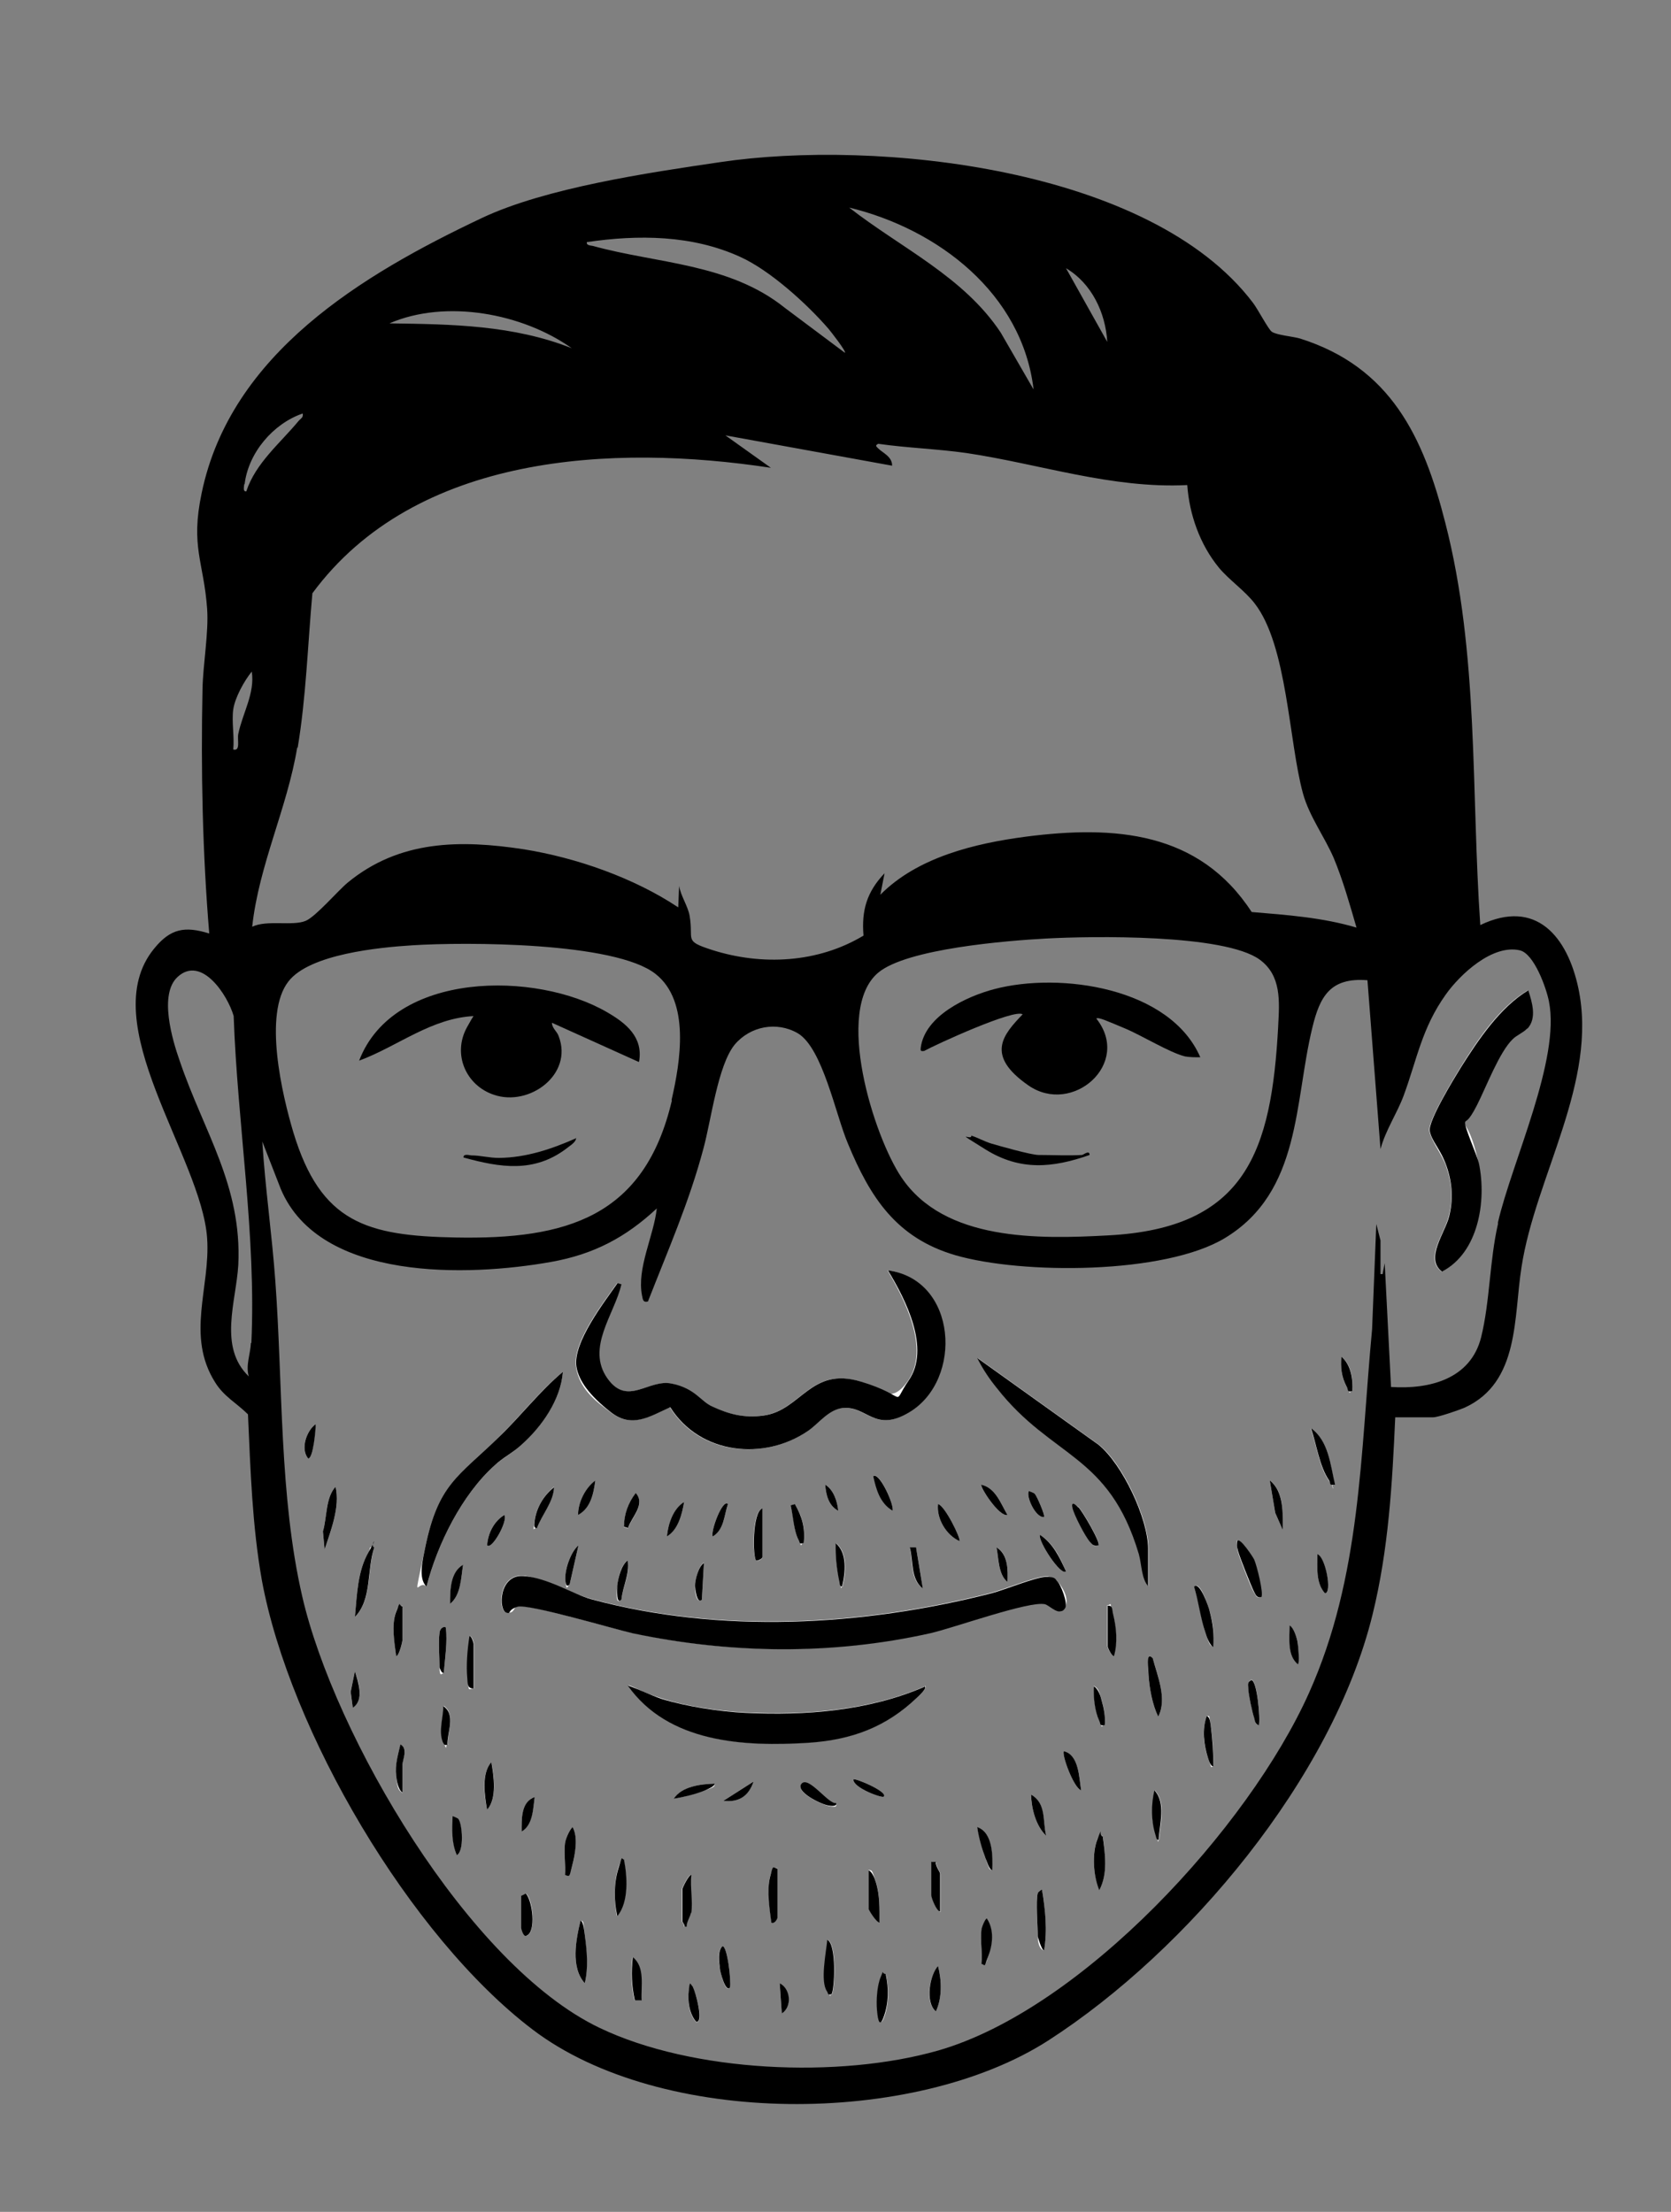<?xml version="1.0" encoding="UTF-8"?>
<svg id="Ebene_1" xmlns="http://www.w3.org/2000/svg" version="1.1" viewBox="0 0 396.9 525.3">
  <rect x="0" y="0" width="396.9" height="525.3" fill="#808080" stroke="none"/>
  <!-- Generator: Adobe Illustrator 29.5.1, SVG Export Plug-In . SVG Version: 2.1.0 Build 141)  -->
  <defs>
    <style>
      .st0 {
        fill: #fff;
      }
    </style>
  </defs>
  <path class="st0" d="M362.7,244.3c2.3-2.5,1.1-6.2.2-9.1-6.7,3.9-11.9,11.7-16,18.3-1.6,2.6-7.8,12.8-7.4,15.1s3.1,5.7,4,8.4c1.4,4.2,1.7,7.6.6,11.9s-5.8,10-1.7,13.1c8.7-4.5,10.6-16.8,8.8-25.6s-3.6-8.9-3.3-9.9,2.2-2.8,2.8-4c2.2-4.3,5.3-12.6,8.5-15.7.9-.9,2.6-1.6,3.4-2.5ZM146.6,304.7c-3.2,4.6-10.6,14-9.8,19.8s5.5,8.8,8.2,10.9c5.1,3.9,9.2.9,14.1-1.2,7,11.3,22.4,12.9,32.9,5.5,2.5-1.7,4.7-5,8-5.3,5.9-.6,7.7,6,15.9,1,12.8-7.7,11.4-31.5-5.1-33.7,4.1,6.9,10.1,18.6,4.9,26.2-4.4,6.3-7,1.5-11.4.2-11.9-3.6-14,6.9-23.1,8.1-4.6.6-8.1-.3-12.2-2.2s-7.1-4.9-9.5-5.4c-5.6-1.1-10.5,5.5-15.3-1.2-5.2-7.2,1.7-15.3,3.3-22.4l-1-.3ZM272.8,376.8v-9c0-7.1-6.1-20.2-11.8-24.7l-28.8-20.6c1.3,2.6,2.9,5,4.7,7.2,13.1,16.7,26.6,15.5,33.7,39.4.7,2.5.7,5.9,2.3,7.7ZM321.2,330.4c.2-2.9-.2-6.3-2.6-8.2-.2,2.7,0,4.9,1.3,7.2s0,1.3,1.3,1ZM101.3,376.8c2.6-10.1,8.4-21.8,16.2-28.8,2-1.8,4.5-3.1,6.4-4.9,4.7-4.3,9.3-10.7,9.8-17.3-5.6,4.6-10,10.4-15.2,15.5-9.8,9.5-14.4,11.3-17.5,26.2s-1.9,7.3.3,9.3ZM75,338.2c-2.2,1.6-3.7,5.9-1.8,8.2,1.2,0,1.7-7,1.8-8.2ZM317,352.6c-1-4.7-1.4-10.4-5.7-13.4,1.4,3.8,2,9.1,4.3,12.4s0,1.3,1.3,1ZM212,358.8c.5-1.3-3.2-9.5-4.6-8.2.8,3.1,1.7,6.4,4.6,8.2ZM137.3,359.8c3-1.7,3.7-5.1,4.1-8.2-2.4,1.9-4.1,5.2-4.1,8.2ZM304.7,363.4c0-3.9.3-9.3-3.1-11.8l1.3,7.7,1.8,4.1ZM199.1,358.8c-.2-2.2-1.1-5-3.1-6.2.2,2.3.8,5,3.1,6.2ZM239.3,359.8c-1.6-2.7-2.8-6.4-6.2-7.2-.4.5,4.2,7.7,6.2,7.2ZM77.1,368c1.5-4.6,3.7-10.1,2.6-14.9-2.4,2.6-2,7.3-3,10.6l.4,4.3ZM127.5,362.9c1.2-3.3,4-6.2,4.1-9.8-2.4,2-4.2,4.9-4.6,8s-.4,1.9.5,1.7ZM245.8,354.8c-.2-.3-1-.5-1.4-.7-.8,1.1,1.5,6.4,3.6,6.2.3-.3-1.7-5-2.2-5.5ZM149.2,362.9c.8-2.5,4.2-5.5,1.8-8.2-1.8,2.2-2.8,5.1-2.8,8l1,.3ZM158.4,364.9c2.7-1.7,3.6-5.3,4.1-8.2-2.6,1.7-3.8,5.3-4.1,8.2ZM172.9,357.2c-1.3-1.3-4.2,6.6-3.6,7.7,2.7-1.7,2.7-5.1,3.6-7.7ZM188.8,357.2l-1,.3c.7,2.5.7,6,1.9,8.3s0,.9,1.2.7c.4-3.6-.3-6.2-2.1-9.3ZM227.9,366c.4-.4-3.5-8.5-5.1-8.8-.4,3.5,2,7.3,5.1,8.8ZM256.1,357.9c-.5-.5-1.6-1.2-1.4,0s3.1,7,4.2,8.2.7,1.1,2,.8c.6-.6-3.8-8.1-4.8-9.1ZM181.1,369.8v-11.6c-2.6.9-2.4,11.6-1.5,12.4.6.2,1.4-.3,1.5-.8ZM115.7,367c1.1,1.2,5-5.8,4.1-7.2-2.5,1.5-3.9,4.4-4.1,7.2ZM253.2,373.2c-1.4-3.3-3-6.7-6.2-8.7-.5,1.5,5,9.9,6.2,8.7ZM299.5,379.3c.6-.7-1.1-7.6-1.7-8.9s-3.3-5.3-4-4.5c0,.9,0,1.7.2,2.6.4,1.4,3.1,8.5,3.8,9.6s.6,1.4,1.6,1.2ZM200.1,376.8c.8-3.2,1.3-8-1.5-10.3-.2,3,.1,5.9.8,8.8s0,1.7.8,1.5ZM135.3,376.3l2.1-9.3c-1.9,1.6-3.4,6.1-3.1,8.5s.3,1.5,1,.8ZM88.9,367.5c-1.4-.3-.9.3-1.3,1-2.7,4.6-2.8,10.3-3.3,15.5,4.1-4,2.9-11.3,4.6-16.5ZM217.6,367.6h-1.5c.8,3.3,0,7.4,3.1,9.7l-1.6-9.7ZM239.3,375.7c.1-2.9.2-6.6-2.6-8.2.5,2.6.4,6.5,2.6,8.2ZM312.9,369.1c0,3.1-.4,6.7,1.8,9.3,1.8,0,0-8.8-1.8-9.3ZM147.6,379.9c.3-3.2,2.1-5.9,1.5-9.3-1.6,1-2.3,4.2-2.5,6s-.4,4.7,1,3.3ZM166.7,379.9l.5-8.8c-1.3.8-2,4-2.1,5.4s.3,4.6,1.6,3.3ZM106.9,380.9c2.5-2.1,2.6-6.2,3.1-9.3-3,1.8-3.1,6.2-3.1,9.3ZM251,375.4c-.5-.4-1.9-1.1-2.6-1-2.4,0-9.9,3.1-13,3.9-30.6,7.8-64.3,9.7-95.1,1.4-4.1-1.1-13.1-5.4-16.1-5.5-5.8-.3-6,8.2-4,8.7s1.7-1.1,2.6-1.4c2.5-.8,22.9,5.4,27.4,6.3,23.3,5,47.3,5.2,70.6,0,5.4-1.2,23.8-7.9,27.3-6.9s3.4,3.1,4.8.9-1-5.6-2-6.5ZM288.2,391.2c.2-3,0-5.7-.9-8.6s-2.4-7.1-3.7-5.8c1.2,3.5,1.6,7.5,2.7,10.9s1.1,2.9,1.9,3.5ZM95.6,381.4c-1.1-.2-1.2.5-1.5,1.3-1.2,3-.4,7.4,0,10.5.9-.2,1.5-3.4,1.5-3.9v-8ZM263,381.4v9.5c0,.3.9,2.3,1.5,2.3.9-3.2.7-6.7-.2-9.9s0-2.3-1.4-2ZM308.3,395.3c.4-.3,0-4.6-.1-5.3-.2-1.1-1-3.4-1.9-4,0,3-.5,7.2,2,9.3ZM104.4,387.8c-.3,2.2,0,5.8,0,8.2s.5,1.5,1,1.3c.3-3.6.9-7.2.5-10.8-.9-.4-1.5.7-1.5,1.3ZM112.6,401v-10.6c0-.1-.5-2-1-1.8-.4,3.2-.8,6.8-.5,10.1s0,2.4,1.6,2.3ZM273.8,393.8c-1.4-1.4-1.1,3.3-1,3.9.2,3.2.9,7.1,2.3,10,2.2-4.3-.2-9.6-1.3-13.9ZM83.8,405.6c2.8-2,1.4-6,.5-8.7l-1,4.9.5,3.8ZM299,409.7c.4-1.5-.4-10.8-1.8-10.8-1,.7-.8,1.2-.7,2.2.1,1.5.9,5.3,1.4,6.8s.2,1.6,1.1,1.7ZM219.7,400.5c-13.2,5.7-28.2,6.9-42.5,6.2-6.2-.3-14-1.4-19.9-3.3s-5.4-2.3-8.1-3.2c9.6,13.6,27.6,14.7,43,13.6,10.2-.7,18.4-3.7,25.8-10.8.4-.4,2.3-2.1,1.8-2.6ZM262.4,409.7c.2-2.2-.2-4.1-.8-6.2s-.9-2.7-1.8-3.1c0,2.6.2,5.8,1.3,8.2s0,1.3,1.3,1ZM106.4,414.4c-.3-3,2-7.1-1-9.3,0,2.8-1.3,5.9-.1,8.6s.1.8,1.2.6ZM288.2,419.5c0-3.1-.1-6.4-.6-9.5s-.2-2.4-1-2.4c-1.1,3.2-.8,6.6.3,9.8s.6,2.1,1.3,2.1ZM95.6,425.7c0-2.1,0-4.3,0-6.4s1.4-3.9-.5-4.9c-.6,2.6-1.3,4.7-1,7.5s.5,3.3,1.5,3.9ZM256.8,425.2c-.5-3-.5-8.3-4.1-9.3-.6.6,2.3,8.7,4.1,9.3ZM115.7,429.8c2.4-2.7,1.7-8,1-11.3-2.4,2.7-1.7,8-1,11.3ZM209.9,426.7c1.2-1.1-6.8-4.5-7.2-4.1-.1,2,6.8,4.5,7.2,4.1ZM179,423.1l-7.2,4.6c3.7.4,6-1.2,7.2-4.6ZM169.8,423.6c-3.3.1-7.7.6-9.8,3.6,2.3-.4,5.3-1.2,7.5-2s2.2-.8,2.3-1.6ZM198.6,428.3c-1.7.4-7.5-5.5-8.2-4.6-1.7,1.9,4.9,4.9,6.4,5.2s2,.3,1.8-.5ZM275.3,437c.2-3.7,1.8-8.8-1-11.8-.8,3.3-.9,7.2.2,10.4s.1,1.6.9,1.4ZM248.5,436c-.9-3.5,0-7.7-3.6-9.8.1,3.3,1.1,7.4,3.6,9.8ZM123.9,435c2.6-1.6,2.7-5.5,3.1-8.2-3.3,1.1-3.1,5.4-3.1,8.2ZM108.9,432c-.1-.1-1.4-.7-1.4-.7,0,3.3-.2,6.2,1,9.3,1.8-.9,1.2-7.6.4-8.6ZM134.2,437.8c-.3,2.3.2,5.1,0,7.5,1.2.4,1.4-1.2,1.7-2.2.7-2.7,1.5-6.7.1-9.2-.8.8-1.7,2.9-1.8,3.9ZM235.7,444.2c0-3.3.2-9-3.6-10.3.5,2.5,1.1,5.1,2,7.5s.7,2.6,1.6,2.8ZM261.9,436c-1-.1-.8,0-1.2.6-1.4,3.4-1,8.9.4,12.2,2.1-3.9,1.4-8.7.8-12.9ZM146.6,455c2.7-3.3,2.4-9.3,1.5-13.4-.7,0-1.1,1.6-1.3,2.1-1,3.5-1,7.7-.3,11.3ZM221.3,442.2v8c0,.6,1.1,3.7,2.1,3.9v-9c0-.4-1.2-2-1-2.8h-1ZM184.7,443.7c-1.3-.2-1.6,1.1-1.8,2-.8,3.3,0,7.6.3,10.8.9.4,1.5-.9,1.5-1.3v-11.6ZM206.3,444.2v9c0,.3,1.8,3.2,2.6,3.3,0-3.2.1-6.6-.9-9.7s-.9-2.5-1.7-2.7ZM164.1,454.3c.4-2.8-.3-6.2,0-9-.5-.2-2.1,3.1-2.1,3.3v7.7c0,.2.6.8.5,1.3h.5c0-1.1.9-2.5,1-3.3ZM246.5,449.6c-.5,1.8,0,7.9,0,10.3s.9,3.3,1.5,3.3c.8-4.8.3-9.6-.5-14.4-.1-.1-1,.6-1,.8ZM123.9,450.2v7.7c0,.1.5,2.2,1.3,1.8,2.2-1.1,1.4-8.3-.2-10l-1,.5ZM233.1,458.4c-.3,2.4.3,5.5,0,8,1.2.3,1.3-.8,1.6-1.7,1-2.9,1.4-6.4-.3-9.1-.4,0-1.2,2.4-1.3,2.8ZM138.9,471c.9-3.7.4-7.8,0-11.5s-.3-3.1-1-3.4c-1.1,4.5-2.4,11.3,1,14.9ZM197.6,473.6c.6-.6,1.3-11.8-1-12.9-.3,3.1-1.7,9.8-.1,12.2s0,.9,1.2.7ZM173.4,472c.3-1.3-.6-9.8-1.8-9.8-1.3,1.2-.9,3.7-.6,5.3s1.3,5.9,2.4,4.5ZM152.3,475.1c-.2-3.4.9-7.9-2.1-10.3-.4,3.6-.3,6.8.5,10.3h1.5ZM222.3,477.7c1.5-3.4,1.4-7.3.5-10.8-2,2.3-3.2,8.7-.5,10.8ZM210.4,468.9c-1.1-.2-.8,0-1.1.7-1,2.1-1.1,5.6-.9,7.9s.8,3.8,1.6,1.6c1.2-3.3,1.1-6.7.5-10.1ZM185.7,478.2c2.5-1.6,2-5.9-.5-7.2l.5,7.2ZM164.6,472c-.8-.7-.9,0-1,.8-.3,2.4,0,5.6,1.8,7.5,1.9,0-.2-7.2-.8-8.2Z"/>
  <path d="M374.9,234.7c-2.6-12.2-10-21.4-23.3-15-2.2-31.7-.3-64.4-8.3-95.5-5.2-20.5-13-37-34.5-43.8-1.7-.5-5.5-.8-6.7-1.6-.8-.5-3.4-5.5-4.5-6.9-24.4-32.2-89.5-38.9-126.5-33.4-17,2.5-41.5,6.1-56.7,13.3-28.3,13.4-59.6,32.1-66.5,65.3-2.7,12.8.5,16.3,1.3,27.5.4,5.6-1,13.3-1.1,19.1-.4,19.3,0,38.7,1.6,58-5.8-1.8-9.2-1.2-13.1,3.6-14.4,17.6,11.3,49.4,12.6,68.8.8,11.6-5.1,23.1,1.9,34.2,2.1,3.4,5.1,4.9,7.8,7.6.6,13.2,1,26.4,3.3,39.4,6.6,35.8,35.2,84.6,64.3,106.7,30.5,23.2,90.6,23.1,122.5,2.6,33.2-21.4,67.5-62.4,77-101.1,3.8-15.4,4.7-31.1,5.4-46.9h9c1.2,0,6.1-1.7,7.5-2.3,13.1-6,11.6-21.5,13.5-33.4,3.3-21.5,18.2-44,13.5-66.2ZM263,81.2l-9.8-17.5c6.1,3.6,9.4,10.6,9.8,17.5ZM245.5,92.5l-7.8-13.5c-8.8-13.3-23.7-20.1-36-29.7,21.1,5.1,41.1,20.4,43.8,43.2ZM175.8,61c7.1,3.2,15.9,11.2,21,17.1.5.6,4.2,5.3,3.9,5.7l-14.3-10.7c-13.2-10.6-30.5-10.5-45.6-14.7-.5-.1-1.6-.1-1.4-.9,12.2-1.8,25-1.7,36.4,3.5ZM135.8,82.7c-13.9-5.5-28.5-5.7-43.3-5.9,13.4-5.8,31.6-2.4,43.3,5.9ZM58.1,115c.9-7.5,6.8-14.4,13.8-16.8.2,1-.5,1.2-1,1.8-4.4,5.3-10.2,10-12.4,16.7-.9.1-.5-1.2-.5-1.7ZM59.6,318.9c-.1,2.6-1.3,5.4-.5,8-7.3-7-3-17.8-2.5-26.5.9-18.8-8.2-31.6-13.9-48.4-1.8-5.1-5-15.9-.5-20,5.7-5.2,11.9,4.4,13.3,9.3.9,25.6,5.4,52.2,4.2,77.7ZM56.6,174.3c-.3,1.3.6,4.2-1.2,3.7.3-3-.4-6.6,0-9.5.4-2.8,2.6-6.8,4.4-9,.8,5.1-2.2,9.9-3.2,14.8ZM70.7,177.6c2-11.9,2.4-24.6,3.5-36.7,24.5-33.2,71.4-35.5,108.9-29.8l-10.8-7.7,39.6,7.2c0-2.2-2.2-3-3.3-4.1-.5-.5-.8-.7,0-1.1,7,1,14,1.2,21,2.2,17.4,2.6,34.5,8.5,52.4,7.6.5,7,3,14.1,7.5,19.6,2.4,2.9,6.2,5.5,8.5,8.5,7.8,10,8.1,32.9,11.5,45.2,1.5,5.4,5.1,10.2,7.3,15.3,2.2,5.3,3.8,11,5.4,16.5-8.1-2.4-16.5-3-24.9-3.7-12.5-19.2-32.6-20.6-53.6-17.9-12.2,1.6-25.8,4.9-34.6,13.8l1-5.1c-4.2,4.4-5.5,8.8-5,14.8-10.8,6.5-24.1,7.2-36,3.4-6.8-2.2-4.3-2.2-5.3-8.1-.4-2.3-2.1-4.7-2.5-7.1l-.2,5.1c-10.5-7-24.2-11.8-36.7-13.8-15.1-2.3-29.5-2.2-41.8,7.9-2.4,2-7.6,8.1-10,9.1-3.1,1.3-9.2-.3-12.7,1.4,1.6-14.7,8.3-28.1,10.7-42.6ZM303.6,243.7c-1.6,29.7-7.6,48-40.4,49.7-16.5.9-38.9,1.4-49.1-13.8-6.6-9.8-16-39.8-5.5-48.6,6.8-5.7,30.6-7.6,39.8-8.1,10.9-.6,42.4-1.1,50.8,5,5.2,3.8,4.7,9.9,4.4,15.7ZM159.6,261.3c-6.5,27.8-25.1,33.1-51.4,32.6-21.1-.4-32-3.5-38.5-24.9-2.7-9-7.2-28.2-1.2-35.9,5-6.5,21.5-8.1,29.5-8.6,12.5-.8,48.1-.8,57.7,6.8,8.3,6.5,5.9,20.9,3.8,30ZM355.8,290.7c-2,8.7-1.9,18.4-4,26.9-2.5,9.9-12.2,12.4-21.4,11.8l-1.5-29.4-.5,2.6h-.5s0-8,0-8l-1-3.9-1,25c-2.8,29.7-2.6,58.8-15,86.4-14.3,31.9-53.9,75.1-88.1,84.9-23.5,6.7-58.3,5.2-80.4-5.4-31.2-14.9-63-69.5-70.6-102.4-5.5-23.8-4.6-50.4-6.4-74.9-.8-11.1-2.4-22.1-3.1-33.2l4.4,11.3c9.3,22,44.6,20.8,64.2,17.3,10.1-1.8,17.7-5.8,25.1-12.7-.7,6.5-4.8,14.2-3.5,20.7.2.9.2,1.7,1.4,1.4,4.8-12.3,9.8-23.6,13.2-36.4,1.8-6.6,3.4-19.7,7.4-24.6,3.7-4.4,10-5.6,15-2.7,5.9,3.5,9,19.4,11.9,26.2,5.3,12.8,11.5,22.4,25.5,26.5,15.8,4.6,49.8,4.6,64.1-4.1,18.1-11,16.4-32.3,20.7-49.9,1.8-7.5,4.3-12,13.1-11.3l3.1,40.1c1.2-4.5,3.9-8.4,5.5-12.7,3.2-8.7,4.3-16,10-24,3.4-4.8,11.1-12,17.6-10.5,3.4.8,6.3,9,6.9,12.1,2.8,13.8-8.8,38.2-12.1,52.5Z"/>
  <path d="M146.6,304.7l1,.3c-1.6,7.1-8.5,15.1-3.3,22.4,4.8,6.7,9.7,0,15.3,1.2s6.8,4.2,9.5,5.4c4.1,1.9,7.6,2.8,12.2,2.2,9-1.2,11.2-11.7,23.1-8.1s7.1,6.1,11.4-.2c5.3-7.6-.7-19.3-4.9-26.2,16.5,2.2,17.9,26,5.1,33.7-8.3,5-10-1.6-15.9-1-3.3.4-5.6,3.6-8,5.3-10.6,7.4-25.9,5.7-32.9-5.5-4.9,2.2-9.1,5.1-14.1,1.2s-7.7-7.5-8.2-10.9c-.8-5.7,6.6-15.2,9.8-19.8Z"/>
  <path d="M251,375.4c1,.9,2.7,5.4,2,6.5-1.3,2.2-3.6-.6-4.8-.9-3.6-.9-21.9,5.7-27.3,6.9-23.3,5.2-47.3,4.9-70.6,0-4.5-1-24.9-7.1-27.4-6.3s-1.4,1.8-2.6,1.4c-2-.6-1.8-9.1,4-8.7s12,4.4,16.1,5.5c30.7,8.3,64.5,6.4,95.1-1.4,3.1-.8,10.6-3.9,13-3.9s2.1.6,2.6,1Z"/>
  <path d="M362.7,244.3c-.8.9-2.5,1.6-3.4,2.5-3.2,3.1-6.3,11.4-8.5,15.7s-2.6,3.4-2.8,4c-.3,1,2.8,7.7,3.3,9.9,1.8,8.8-.1,21.1-8.8,25.6-4.1-3.1.7-9.1,1.7-13.1s.8-7.8-.6-11.9-3.6-6-4-8.4,5.8-12.5,7.4-15.1c4.1-6.5,9.3-14.3,16-18.3.9,2.8,2.1,6.6-.2,9.1Z"/>
  <path d="M219.7,400.5c.5.5-1.4,2.2-1.8,2.6-7.4,7.1-15.6,10.1-25.8,10.8-15.4,1-33.4,0-43-13.6,2.7.9,5.4,2.3,8.1,3.2,5.9,1.8,13.7,3,19.9,3.3,14.3.7,29.3-.5,42.5-6.2Z"/>
  <path d="M272.8,376.8c-1.7-1.8-1.6-5.2-2.3-7.7-7.1-23.9-20.6-22.7-33.7-39.4-1.8-2.2-3.4-4.6-4.7-7.2l28.8,20.6c5.7,4.6,11.8,17.6,11.8,24.7v9Z"/>
  <path d="M101.3,376.8c-2.1-2-.8-6.7-.3-9.3,3.1-15,7.7-16.7,17.5-26.2,5.2-5,9.6-10.8,15.2-15.5-.5,6.6-5,13-9.8,17.3-1.9,1.8-4.5,3.1-6.4,4.9-7.8,7-13.6,18.7-16.2,28.8Z"/>
  <path d="M299.5,379.3c-1,.2-1.2-.5-1.6-1.2-.6-1.1-3.4-8.2-3.8-9.6s-.3-1.7-.2-2.6c.7-.8,3.8,4,4,4.5.6,1.3,2.3,8.1,1.7,8.9Z"/>
  <path d="M88.9,367.5c-1.8,5.2-.5,12.4-4.6,16.5.5-5.2.6-10.9,3.3-15.5s0-1.3,1.3-1Z"/>
  <path d="M138.9,471c-3.4-3.7-2.1-10.4-1-14.9.7.3.9,2.7,1,3.4.5,3.8.9,7.8,0,11.5Z"/>
  <path d="M273.8,393.8c1.1,4.3,3.5,9.6,1.3,13.9-1.4-2.9-2.1-6.8-2.3-10s-.4-5.2,1-3.9Z"/>
  <path d="M288.2,391.2c-.9-.5-1.6-2.5-1.9-3.5-1.2-3.5-1.6-7.4-2.7-10.9,1.4-1.4,3.6,5.2,3.7,5.8.8,2.9,1.1,5.6.9,8.6Z"/>
  <path d="M261.9,436c.6,4.2,1.3,9-.8,12.9-1.4-3.3-1.8-8.8-.4-12.2s.1-.8,1.2-.6Z"/>
  <path d="M146.6,455c-.8-3.6-.8-7.8.3-11.3s.6-2.1,1.3-2.1c.8,4,1.2,10-1.5,13.4Z"/>
  <path d="M77.1,368l-.4-4.3c1-3.3.6-8,3-10.6,1.1,4.8-1.1,10.3-2.6,14.9Z"/>
  <path d="M197.6,473.6c-1.2.3-.8-.2-1.2-.7-1.6-2.4-.2-9.1.1-12.2,2.3,1,1.7,12.2,1,12.9Z"/>
  <path d="M317,352.6c-1.3.3-.9-.3-1.3-1-2.3-3.3-3-8.6-4.3-12.4,4.2,3,4.6,8.7,5.7,13.4Z"/>
  <path d="M184.7,443.7v11.6c0,.4-.7,1.7-1.5,1.3-.4-3.3-1.1-7.6-.3-10.8s.6-2.2,1.8-2Z"/>
  <path d="M206.3,444.2c.8.2,1.5,2,1.7,2.7,1,3.1.9,6.4.9,9.7-.8-.1-2.6-3-2.6-3.3v-9Z"/>
  <path d="M123.9,450.2l1-.5c1.6,1.8,2.5,9,.2,10-.8.5-1.3-1.7-1.3-1.8v-7.7Z"/>
  <path d="M246.5,449.6c0-.2.9-.9,1-.8.8,4.8,1.3,9.6.5,14.4-.6,0-1.5-3.2-1.5-3.3,0-2.4-.5-8.5,0-10.3Z"/>
  <path d="M181.1,369.8c-.1.4-1,.9-1.5.8-.8-.7-1-11.4,1.5-12.4v11.6Z"/>
  <path d="M210.4,468.9c.7,3.4.7,6.8-.5,10.1s-1.5-.6-1.6-1.6c-.2-2.3,0-5.8.9-7.9s0-.8,1.1-.7Z"/>
  <path d="M134.2,437.8c.1-1,1-3.1,1.8-3.9,1.4,2.5.6,6.5-.1,9.2s-.5,2.6-1.7,2.2c.2-2.3-.3-5.2,0-7.5Z"/>
  <path d="M233.1,458.4c0-.5.9-2.8,1.3-2.8,1.8,2.7,1.4,6.3.3,9.1s-.5,2-1.6,1.7c.3-2.5-.3-5.6,0-8Z"/>
  <path d="M222.3,477.7c-2.6-2.1-1.5-8.6.5-10.8.9,3.5,1,7.5-.5,10.8Z"/>
  <path d="M164.1,454.3c-.1.8-1.1,2.3-1,3.3h-.5c.1-.5-.5-1-.5-1.3v-7.7c0-.3,1.6-3.5,2.1-3.3-.3,2.9.4,6.2,0,9Z"/>
  <path d="M221.3,442.2h1c-.2.9,1,2.4,1,2.8v9c-.9-.1-2.1-3.3-2.1-3.9v-8Z"/>
  <path d="M95.6,381.4v8c0,.4-.7,3.7-1.5,3.9-.4-3.1-1.2-7.5,0-10.5s.4-1.5,1.5-1.3Z"/>
  <path d="M263,381.4c1.4-.3,1.1,1,1.4,2,.8,3.2,1.1,6.7.2,9.9-.6,0-1.5-2-1.5-2.3v-9.5Z"/>
  <path d="M256.1,357.9c1,1,5.4,8.5,4.8,9.1-1.3.2-1.3-.1-2-.8-1.1-1.2-3.9-6.6-4.2-8.2s.9-.6,1.4,0Z"/>
  <path d="M115.7,429.8c-.6-3.3-1.4-8.6,1-11.3.6,3.3,1.4,8.6-1,11.3Z"/>
  <path d="M275.3,437c-.7.1-.7-.9-.9-1.4-1-3.2-1-7.1-.2-10.4,2.8,3,1.2,8.1,1,11.8Z"/>
  <path d="M152.3,475.1h-1.5c-.8-3.5-.9-6.7-.5-10.3,3,2.4,1.9,6.9,2.1,10.3Z"/>
  <path d="M173.4,472c-1.1,1.4-2.4-4-2.4-4.5-.2-1.6-.6-4.1.6-5.3,1.2,0,2.1,8.4,1.8,9.8Z"/>
  <path d="M304.7,363.4l-1.8-4.1-1.3-7.7c3.4,2.6,3.1,8,3.1,11.8Z"/>
  <path d="M112.6,401c-1.6.1-1.5-1.1-1.6-2.3-.3-3.3,0-6.8.5-10.1.5-.2,1,1.7,1,1.8v10.6Z"/>
  <path d="M235.7,444.2c-.8-.2-1.2-2-1.6-2.8-.9-2.4-1.6-4.9-2-7.5,3.8,1.3,3.7,7,3.6,10.3Z"/>
  <path d="M288.2,419.5c-.7,0-1.1-1.5-1.3-2.1-1-3.2-1.4-6.6-.3-9.8.8,0,.9,1.8,1,2.4.4,3,.6,6.4.6,9.5Z"/>
  <path d="M227.9,366c-3.1-1.4-5.5-5.3-5.1-8.8,1.6.3,5.5,8.3,5.1,8.8Z"/>
  <path d="M256.8,425.2c-1.8-.6-4.7-8.6-4.1-9.3,3.6.9,3.6,6.3,4.1,9.3Z"/>
  <path d="M217.6,367.6l1.6,9.7c-3-2.4-2.2-6.5-3.1-9.8h1.5Z"/>
  <path d="M299,409.7c-.9-.2-.9-1-1.1-1.7-.5-1.5-1.3-5.3-1.4-6.8s-.2-1.6.7-2.2c1.4,0,2.2,9.3,1.8,10.8Z"/>
  <path d="M108.9,432c.9,1.1,1.4,7.7-.4,8.6-1.3-3.1-1.1-6-1-9.3,0,0,1.3.5,1.4.7Z"/>
  <path d="M188.8,357.2c1.7,3,2.5,5.7,2.1,9.3-1.2.2-.8,0-1.2-.7-1.2-2.3-1.3-5.8-1.9-8.3l1-.3Z"/>
  <path d="M312.9,369.1c1.9.5,3.6,9.3,1.8,9.3-2.2-2.5-1.8-6.2-1.8-9.3Z"/>
  <path d="M149.2,362.9l-1-.3c0-2.9,1-5.7,2.8-8,2.4,2.7-1,5.7-1.8,8.2Z"/>
  <path d="M248.5,436c-2.5-2.4-3.5-6.5-3.6-9.8,3.7,2.1,2.7,6.3,3.6,9.8Z"/>
  <path d="M200.1,376.8c-.8.1-.6-1-.8-1.5-.6-2.9-.9-5.8-.8-8.8,2.8,2.3,2.3,7.1,1.5,10.3Z"/>
  <path d="M253.2,373.2c-1.2,1.2-6.7-7.2-6.2-8.7,3.1,2,4.7,5.4,6.2,8.7Z"/>
  <path d="M127.5,362.9c-.9.1-.5-1.2-.5-1.7.4-3.1,2.1-6,4.6-8-.1,3.5-2.9,6.5-4.1,9.8Z"/>
  <path d="M104.4,387.8c0-.6.6-1.7,1.5-1.3.4,3.6-.2,7.2-.5,10.8-.5.2-1-1.2-1-1.3,0-2.4-.3-6,0-8.2Z"/>
  <path d="M106.4,414.4c-1,.1-.8,0-1.2-.6-1.1-2.7.1-5.9.1-8.6,3.1,2.1.8,6.3,1,9.3Z"/>
  <path d="M95.6,425.7c-1-.5-1.4-2.9-1.5-3.9-.3-2.8.4-4.8,1-7.5,1.9,1,.5,3.5.5,4.9,0,2.1,0,4.3,0,6.4Z"/>
  <path d="M164.6,472c.6,1,2.6,8.3.8,8.2-1.7-1.9-2.1-5-1.8-7.5s.3-1.5,1-.8Z"/>
  <path d="M123.9,435c0-2.9-.2-7.1,3.1-8.2-.4,2.8-.4,6.6-3.1,8.2Z"/>
  <path d="M106.9,380.9c0-3.1,0-7.5,3.1-9.3-.5,3-.5,7.2-3.1,9.3Z"/>
  <path d="M198.6,428.3c.2.8-1.3.6-1.8.5-1.6-.2-8.1-3.3-6.4-5.2s6.5,5.1,8.2,4.6Z"/>
  <path d="M135.3,376.3c-.7.7-.9,0-1-.8-.3-2.4,1.2-6.9,3.1-8.5l-2.1,9.3Z"/>
  <path d="M212,358.8c-3-1.8-3.9-5.1-4.6-8.2,1.4-1.2,5.1,6.9,4.6,8.2Z"/>
  <path d="M262.4,409.7c-1.3.2-.9-.2-1.3-1-1.1-2.4-1.4-5.6-1.3-8.2.9.4,1.6,2.2,1.8,3.1.6,2.1,1,4,.8,6.2Z"/>
  <path d="M166.7,379.9c-1.2,1.2-1.6-2.7-1.6-3.3,0-1.4.8-4.6,2.1-5.4l-.5,8.8Z"/>
  <path d="M169.8,423.6c-.1.7-1.7,1.3-2.3,1.6-2.2.9-5.1,1.6-7.5,2,2-3,6.5-3.5,9.8-3.6Z"/>
  <path d="M239.3,359.8c-2,.5-6.6-6.7-6.2-7.2,3.4.8,4.6,4.5,6.2,7.2Z"/>
  <path d="M137.3,359.8c0-3,1.7-6.4,4.1-8.2-.4,3.1-1.1,6.6-4.1,8.2Z"/>
  <path d="M321.2,330.4c-1.3.3-.9-.3-1.3-1-1.3-2.4-1.5-4.6-1.3-7.2,2.3,1.9,2.8,5.4,2.6,8.2Z"/>
  <path d="M147.6,379.9c-1.3,1.4-1-2.7-1-3.3.2-1.8,1-5,2.5-6,.5,3.3-1.2,6.1-1.5,9.3Z"/>
  <path d="M308.3,395.3c-2.6-2.1-2-6.3-2-9.3,1,.6,1.7,2.9,1.9,4s.5,5,.1,5.3Z"/>
  <path d="M115.7,367c.2-2.8,1.6-5.7,4.1-7.2.9,1.4-3,8.4-4.1,7.2Z"/>
  <path d="M75,338.2c0,1.3-.6,8.2-1.8,8.2-1.9-2.3-.4-6.6,1.8-8.2Z"/>
  <path d="M83.8,405.6l-.5-3.8,1-4.9c.8,2.7,2.3,6.8-.5,8.7Z"/>
  <path d="M158.4,364.9c.3-3,1.5-6.6,4.1-8.2-.5,2.9-1.4,6.6-4.1,8.2Z"/>
  <path d="M179,423.1c-1.2,3.5-3.5,5-7.2,4.6l7.2-4.6Z"/>
  <path d="M239.3,375.7c-2.2-1.7-2.1-5.7-2.6-8.2,2.8,1.7,2.7,5.4,2.6,8.2Z"/>
  <path d="M185.7,478.2l-.5-7.2c2.6,1.3,3,5.6.5,7.2Z"/>
  <path d="M172.9,357.2c-.9,2.6-.9,6.1-3.6,7.7-.6-1.1,2.3-9,3.6-7.7Z"/>
  <path d="M209.9,426.7c-.4.4-7.3-2.1-7.2-4.1.4-.4,8.4,3,7.2,4.1Z"/>
  <path d="M245.8,354.8c.5.5,2.5,5.2,2.2,5.5-2.1.2-4.4-5.1-3.6-6.2.4.2,1.2.4,1.4.7Z"/>
  <path d="M199.1,358.8c-2.3-1.2-2.9-3.8-3.1-6.2,2,1.2,2.9,4,3.1,6.2Z"/>
  <path d="M285.1,251.1c-1.3,0-2.4,0-3.6-.2-3.7-.9-10.3-5-14.4-6.7s-6.2-2.7-6.7-2.3c8.5,10.7-5.7,23.1-16.1,15.9s-6-12.1-1.4-16.9c-1.9-1.4-20.5,7.1-23.4,8.7-.8.1-.9,0-.8-.8,1-7.6,11-12.2,17.5-13.9,15.6-4.1,41.7-.4,48.9,16.2Z"/>
  <path d="M257,274.3c.3,0,1.8-1.3,1.8,0-8.8,3.1-16.5,3.8-24.7-1.3s-3.1-1.9-3.4-3.3c1.6.5,3.1,1.4,4.8,1.9s9.4,2.7,11.2,2.7c3.4,0,7,.2,10.3,0Z"/>
  <path d="M151.7,252.2l-20.6-9.3c0,1.3,1.2,2,1.6,3.2,3.5,9.1-7,16.8-15.4,13.9-6.6-2.2-9.9-9.6-6.4-16s1.8-1.7,1.9-2.7c-10.3.4-18.3,7.2-27.5,10.6,8.2-21.4,42.1-21.3,58.9-11.5,4.5,2.6,8.6,5.9,7.6,11.7Z"/>
  <path d="M136.8,270.2c.2,1-1.6,2-2.3,2.6-7.7,5.8-15.7,4.5-24.4,2.1-.1-.9,1.2-.6,1.8-.5,2.3,0,4.2.6,6.7.6,6.5-.1,12.4-2.1,18.3-4.7Z"/>
</svg>